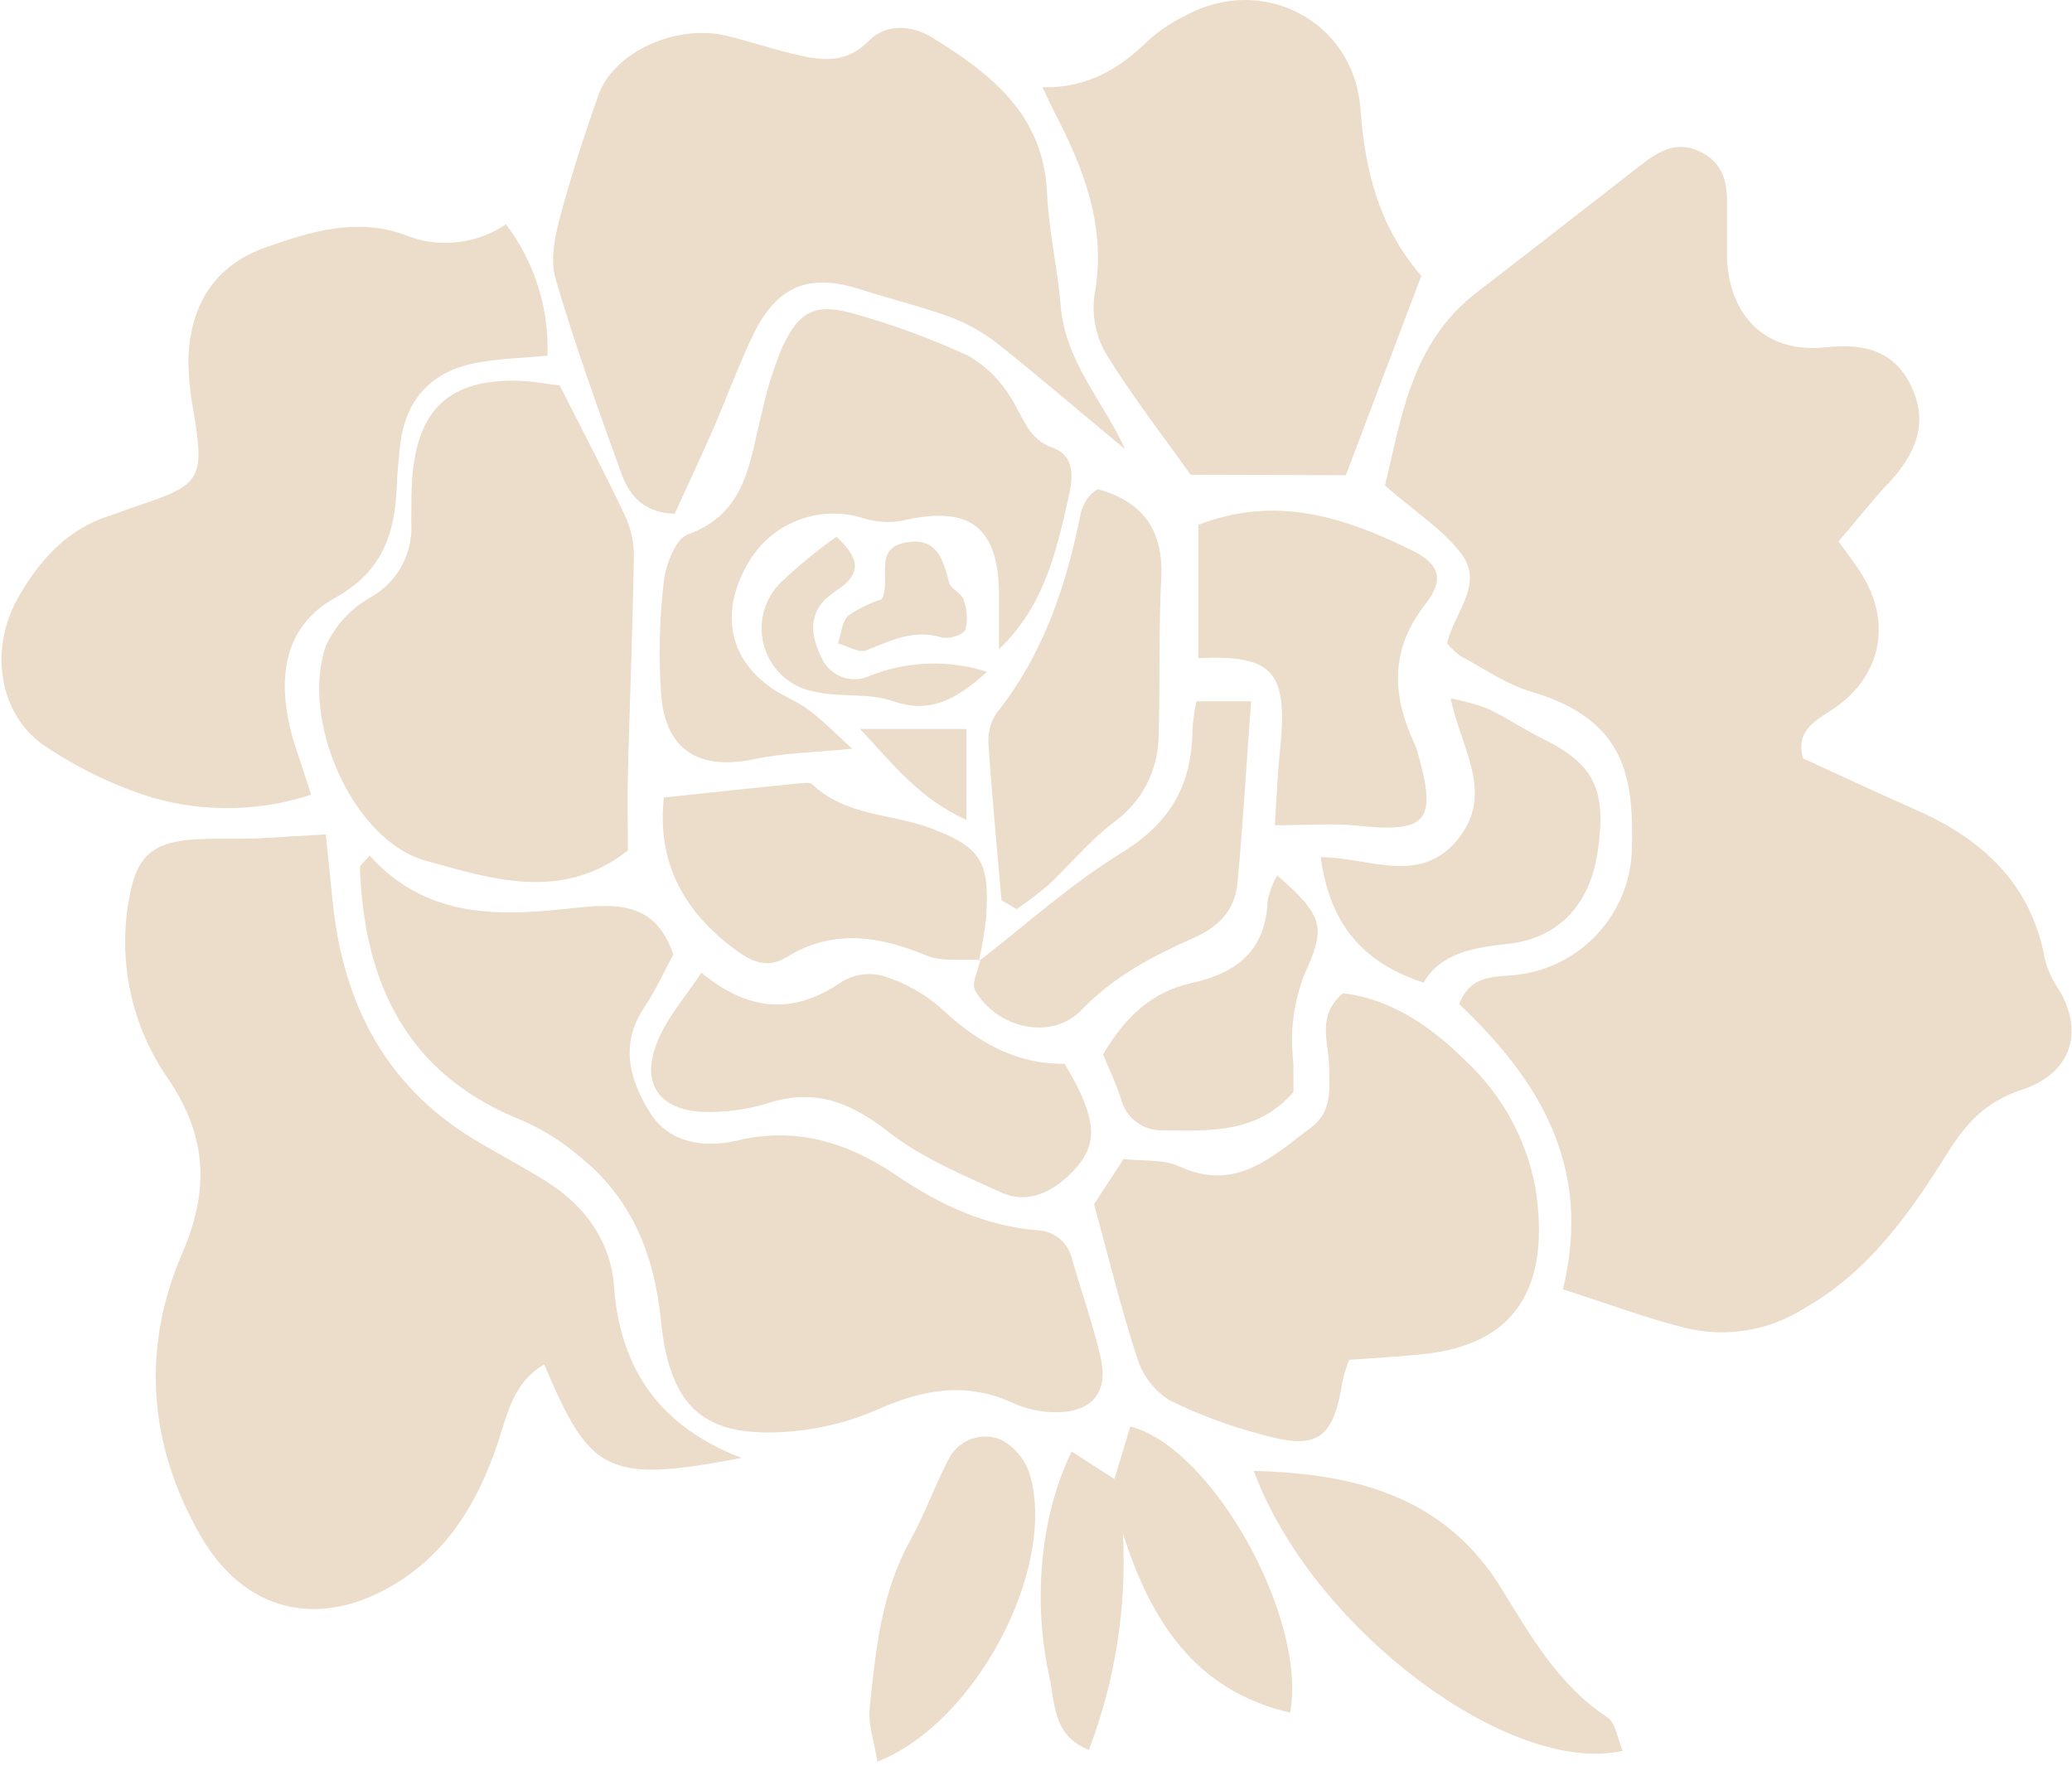 <svg xmlns="http://www.w3.org/2000/svg" width="1244" height="1075" viewBox="0 0 1244 1075" fill="none"><g opacity="0.5"><path d="M938.38 774.196C956.512 699.399 923.239 647.789 876.071 602.91C883.236 584.211 898.814 586.953 911.213 585.27C929.558 583.03 946.513 574.353 959.064 560.783C971.614 547.212 978.945 529.628 979.753 511.158C980.937 467.526 976.762 432.309 919.562 415.417C904.67 411.054 891.212 401.579 877.254 394.162C874.164 391.917 871.341 389.323 868.843 386.433C872.332 368.855 891.149 351.216 877.753 333.077C866.786 318.242 849.963 307.708 831.457 291.502C841.426 251.984 846.598 206.046 887.099 175.192C919.5 150.259 951.402 125.327 983.491 100.394C994.396 91.917 1005.42 83.814 1020.44 90.92C1035.46 98.026 1037.26 110.741 1036.89 125.077C1036.89 135.3 1036.89 145.46 1036.89 155.682C1038.7 191.024 1061.13 212.341 1096.4 208.539C1119.45 206.046 1137.27 210.658 1147.49 231.913C1158.27 254.415 1149.73 273.302 1133.66 290.256C1123.62 300.852 1114.96 312.321 1103.81 325.036C1109.04 332.392 1113.78 338.313 1117.71 344.733C1136.4 374.59 1129.23 407.501 1099.01 426.761C1087.61 433.992 1078.2 440.35 1082.5 455.371C1105.18 465.718 1127.36 476.19 1149.79 486.039C1190.3 503.803 1219.77 530.73 1227.87 576.606C1229.7 583.142 1232.63 589.317 1236.53 594.869C1251.23 620.113 1243.38 644.734 1213.72 654.396C1192.1 661.626 1180.45 674.404 1169.3 692.231C1146.49 728.695 1122.13 763.538 1083.06 785.728C1072.56 792.364 1060.83 796.811 1048.57 798.803C1036.31 800.795 1023.78 800.291 1011.72 797.321C988.227 791.462 965.048 782.736 938.38 774.196Z" fill="#D9BA96"></path><path d="M195.591 500.999C197.148 516.146 198.457 528.3 199.641 540.517C205.872 603.97 232.727 654.708 289.553 687.058C302.015 694.351 315.162 701.394 327.561 709.123C351.052 723.709 366.629 745.151 368.623 772.328C372.362 822.193 395.852 856.288 445.139 875.424C363.265 891.256 354.105 883.527 326.751 819.325C308.059 830.046 304.694 848.995 298.837 866.573C286.998 901.79 268.742 932.519 235.842 951.904C190.481 978.645 146.304 967.363 120.259 921.923C89.104 867.445 84.743 809.726 109.417 752.506C125.929 714.359 124.247 682.072 100.881 647.727C79.338 616.719 70.835 578.485 77.203 541.265C81.689 513.777 91.223 505.113 119.698 503.866C132.16 503.305 144.622 503.866 157.084 503.305C168.175 502.682 179.328 501.872 195.591 500.999Z" fill="#D9BA96"></path><path d="M221.887 513.714C257.777 553.544 303.761 549.804 347.876 544.88C374.98 542.013 394.421 544.506 404.266 573.116C398.658 583.463 393.548 594.87 386.694 605.092C371.678 627.532 378.345 649.348 390.62 668.67C402.147 686.746 423.644 689.364 442.336 684.877C478.413 676.275 509.319 686.186 538.168 705.758C563.902 723.21 591.068 735.988 622.161 738.669C627.264 738.736 632.191 740.546 636.123 743.8C640.056 747.054 642.759 751.556 643.782 756.558C649.452 776.067 656.244 795.265 660.792 815.025C665.59 835.968 655.808 847.873 634.249 847.998C625.249 848.041 616.346 846.149 608.141 842.45C580.04 829.485 554.181 834.223 526.828 846.377C508.334 854.425 488.528 859.03 468.382 859.965C425.201 861.898 402.334 847.499 396.913 793.707C392.863 753.005 379.279 719.408 347.44 693.977C337.17 685.275 325.688 678.115 313.356 672.722C244.318 645.296 218.522 590.631 216.092 520.758C216.03 519.449 218.584 517.766 221.887 513.714Z" fill="#D9BA96"></path><path d="M186.806 477.188C156.254 487.177 123.429 487.893 92.47 479.245C69.836 472.3 48.325 462.117 28.603 449.014C-0.059 431.25 -7.536 390.61 11.157 358.384C23.619 336.631 40.131 317.869 65.428 309.766C71.659 307.709 77.89 305.216 84.557 303.034C120.322 291.191 122.69 287.015 116.522 248.868C114.304 237.847 113.157 226.638 113.095 215.396C114.278 183.171 128.485 159.298 160.263 148.265C187.118 138.853 214.222 130.625 242.635 140.91C252.545 145.006 263.315 146.58 273.983 145.493C284.65 144.405 294.881 140.689 303.761 134.677C320.941 157.306 329.749 185.193 328.684 213.588C314.789 214.835 301.455 215.271 288.37 217.453C258.836 222.19 242.698 240.079 240.018 269.5C239.395 276.231 238.523 282.963 238.336 289.695C237.339 318.929 230.859 342.552 200.951 359.132C169.111 376.897 166.369 409.621 175.653 442.906C178.955 453.502 182.569 463.911 186.806 477.188Z" fill="#D9BA96"></path><path d="M675.56 269.811C650.636 249.117 626.086 228.049 600.788 207.854C592.202 200.803 582.575 195.126 572.251 191.024C554.368 184.292 535.613 179.929 517.419 174.008C485.828 163.661 466.325 171.328 451.807 201.808C443.084 220.071 436.168 239.206 428.067 257.906C420.528 275.172 412.49 292.188 405.013 308.581C384.389 307.522 377.161 295.741 372.612 283.088C358.78 244.878 345.072 206.607 333.607 167.65C330.304 156.68 332.921 142.717 335.975 131.311C342.642 106.378 350.617 81.445 359.278 57.136C368.438 31.269 405.699 14.315 435.918 21.421C449.066 24.537 461.901 28.9 474.986 32.079C491.436 36.006 506.951 39.434 521.656 24.475C531.875 14.065 547.265 14.938 559.664 22.543C594.931 44.296 626.584 68.668 628.641 116.04C629.638 138.479 634.872 160.731 636.803 183.233C639.545 217.141 661.789 239.954 675.56 269.811Z" fill="#D9BA96"></path><path d="M714.816 285.083C698.615 262.208 679.923 238.272 664.158 212.592C657.881 201.925 655.399 189.446 657.117 177.188C664.532 136.548 650.886 101.642 632.941 67.11C630.947 63.246 629.203 59.257 625.9 52.4C653.005 53.024 672.383 41.056 689.705 24.039C696.459 18.032 704.033 13.016 712.199 9.142C758.183 -15.79 812.953 12.695 816.753 65.241C819.495 102.639 827.969 136.298 853.329 165.656C838.562 204.551 823.856 243.384 808.03 285.333L714.816 285.083Z" fill="#D9BA96"></path><path d="M336.038 231.417C350.306 259.653 362.83 283.463 374.358 307.773C378.281 315.509 380.411 324.032 380.589 332.705C379.903 376.711 378.096 420.717 376.975 464.723C376.539 480.493 376.975 496.2 376.975 510.661C337.408 541.827 294.727 527.615 255.846 516.894C211.419 504.864 179.829 431.251 195.842 387.432C201.456 375.34 210.717 365.313 222.323 358.76C230.246 354.371 236.764 347.825 241.12 339.882C245.476 331.939 247.492 322.924 246.936 313.881C246.936 304.781 246.936 295.68 247.496 286.705C250.799 245.441 270.052 227.739 310.927 228.612C319.588 228.861 328.436 230.606 336.038 231.417Z" fill="#D9BA96"></path><path d="M674.562 695.908C686.401 697.341 698.613 695.908 708.333 700.52C742.292 715.978 763.976 694.287 787.279 676.897C800.115 667.235 798.183 653.148 797.934 639.498C797.685 625.847 790.27 610.14 806.221 596.427C835.382 599.73 859.558 616.747 879.995 637.004C901.75 657.301 916.425 684.042 921.867 713.298C931.213 773.635 909.405 807.169 855.196 813.028C840.678 814.587 826.035 815.335 810.022 816.519C808.432 820.581 807.121 824.746 806.096 828.985C800.551 864.514 790.893 871.183 756.249 861.023C737.655 856.134 719.599 849.389 702.352 840.891C693.119 835.151 686.228 826.313 682.911 815.958C673.067 785.977 665.652 755.123 656.866 723.084L674.562 695.908Z" fill="#D9BA96"></path><path d="M599.791 389.736V357.573C599.791 316.622 582.407 303.283 542.654 312.445C534.251 314.144 525.549 313.607 517.419 310.887C504.551 307.025 490.752 307.662 478.294 312.692C465.836 317.722 455.461 326.846 448.879 338.562C432.429 367.172 437.289 394.66 462.649 412.737C469.877 417.972 478.725 421.027 485.766 426.449C494.863 433.368 502.838 441.596 511.686 449.574C489.38 451.818 470.811 452.005 452.991 455.808C419.718 462.789 399.467 450.572 396.913 416.913C395.365 394.389 395.907 371.769 398.533 349.345C399.717 339.123 405.511 323.603 412.926 320.922C448.879 307.957 450 276.231 457.54 247.309C460.393 234.143 464.396 221.254 469.503 208.788C480.096 185.913 490.065 181.487 515.238 189.092C537.916 195.584 560.06 203.815 581.472 213.712C592.04 219.835 600.859 228.57 607.082 239.081C614.309 250.176 617.051 263.577 632.005 268.876C645.838 273.737 644.093 287.575 641.663 298.047C634.311 330.771 627.083 363.931 599.791 389.736Z" fill="#D9BA96"></path><path d="M421.089 584.025C449.689 607.586 476.606 609.394 505.518 589.448C509.218 587.203 513.34 585.745 517.629 585.166C521.917 584.587 526.279 584.898 530.442 586.082C543.304 590.07 555.175 596.741 565.272 605.654C586.707 625.849 610.259 639.188 639.233 638.752C659.982 673.845 660.044 688.617 641.165 706.257C629.388 717.289 615.493 722.588 600.975 715.981C577.609 705.322 553.184 695.162 533.308 679.579C510.939 662.064 489.691 653.525 461.902 662.126C449.035 666.197 435.575 668.072 422.086 667.674C395.916 666.489 384.7 650.595 394.296 626.473C400.091 611.326 411.68 598.423 421.089 584.025Z" fill="#D9BA96"></path><path d="M765.41 495.513C766.345 481.301 766.905 465.781 768.526 450.323C773.386 403.2 764.6 393.165 719.488 395.159V315.126C766.532 296.925 807.656 310.825 847.471 330.335C864.419 338.687 867.41 347.85 855.758 362.809C834.885 389.55 835.57 416.227 848.53 444.962C849.483 446.981 850.295 449.064 850.96 451.195C862.986 493.394 857.191 500.25 814.136 495.7C799.929 494.266 785.411 495.513 765.41 495.513Z" fill="#D9BA96"></path><path d="M601.287 540.517C598.608 509.352 595.555 478.186 593.499 447.02C592.927 440.432 594.595 433.843 598.234 428.321C626.46 392.917 640.231 351.653 648.892 308.084C649.717 304.851 651.109 301.791 653.004 299.046C654.739 297.012 656.728 295.211 658.923 293.685C685.903 301.04 698.677 317.994 697.181 347.352C695.561 378.83 696.558 410.432 695.623 441.972C695.534 452.138 693.036 462.139 688.336 471.154C683.635 480.169 676.865 487.94 668.581 493.831C654.375 504.615 642.785 518.764 629.638 531.23C623.469 536.478 617.021 541.388 610.322 545.94L601.287 540.517Z" fill="#D9BA96"></path><path d="M643.409 871.62L669.08 888.076L678.614 856.536C727.713 869.002 784.975 971.6 774.57 1028.38C717.121 1015.04 690.826 972.846 674.19 920.862C676.522 965.114 669.56 1009.36 653.752 1050.76C632.069 1042.22 633.439 1022.65 630.075 1007.13C619.669 960.13 625.028 909.019 643.409 871.62Z" fill="#D9BA96"></path><path d="M588.45 576.42C577.608 575.734 565.707 577.666 556.174 573.739C527.636 561.896 500.096 557.596 472.243 574.737C461.028 581.655 451.869 577.853 441.65 570.374C409.872 547.062 394.357 517.08 398.594 478.871C425.263 476.004 451.619 473.199 477.976 470.519C481.278 470.519 485.952 469.272 487.696 470.955C507.697 490.028 534.989 488.47 558.479 497.196C589.634 508.728 594.12 518.015 592.126 550.552C591.143 559.478 589.666 568.343 587.702 577.105L588.45 576.42Z" fill="#D9BA96"></path><path d="M752.774 883.236C815.764 884.709 867.889 899.765 901.148 953.359C919.021 982.24 935.492 1011.68 964.986 1031.15C970.197 1034.59 971.107 1044.11 974.137 1051.33C905.71 1066.51 787.174 976.988 752.774 883.236Z" fill="#D9BA96"></path><path d="M792.948 514.71C822.109 514.71 853.139 532.35 875.882 503.179C897.191 475.816 877.19 449.699 870.959 419.343C878.619 420.785 886.143 422.87 893.453 425.576C904.606 430.937 914.887 438.043 925.978 443.465C957.133 458.799 964.672 473.821 959.251 511.22C954.765 542.822 935.823 563.266 906.102 566.632C885.664 569.001 865.85 571.432 854.634 590.007C818.184 578.039 798.431 555.039 792.948 514.71Z" fill="#D9BA96"></path><path d="M587.703 577.105C616.116 555.164 643.034 530.668 673.441 512.031C703.847 493.394 715.873 469.895 715.998 436.735C716.422 431.474 717.192 426.248 718.303 421.089H751.14C748.399 458.488 746.28 494.391 742.978 530.107C741.482 545.752 732.634 556.037 717.368 562.831C692.756 573.801 669.017 585.894 649.327 606.463C631.382 625.162 598.296 617.496 585.398 594.62C583.092 590.506 587.267 582.777 588.451 576.731L587.703 577.105Z" fill="#D9BA96"></path><path d="M526.765 1057.8C525.02 1046.4 521.095 1035.74 522.154 1025.58C525.706 990.984 529.071 956.266 546.579 924.788C555.303 909.143 561.222 891.94 569.572 876.107C572.418 870.45 577.338 866.112 583.306 863.998C589.274 861.884 595.828 862.158 601.598 864.763C605.759 867.101 609.413 870.246 612.344 874.013C615.276 877.78 617.426 882.095 618.671 886.704C633.874 942.864 585.709 1034.68 526.765 1057.8Z" fill="#D9BA96"></path><path d="M662.287 633.142C675.185 611.014 691.323 595.743 714.689 590.445C742.043 584.523 759.925 571.247 761.047 540.954C762.147 535.566 764.103 530.388 766.842 525.62C795.192 550.553 796.127 556.786 782.793 585.895C778.905 596.367 776.554 607.347 775.814 618.494C775.536 625.277 775.786 632.07 776.562 638.814C776.562 644.424 776.562 650.096 776.562 655.643C755.252 680.576 726.715 679.08 698.364 678.706C692.641 678.972 687.002 677.258 682.394 673.853C677.787 670.447 674.493 665.557 673.066 660.007C670.387 651.343 666.4 643.177 662.287 633.142Z" fill="#D9BA96"></path><path d="M592.689 403.388C572.251 421.776 556.985 428.321 535.738 420.903C521.282 415.917 504.584 418.909 489.131 415.356C482.167 414.12 475.676 410.996 470.366 406.324C465.055 401.651 461.128 395.61 459.013 388.859C456.899 382.108 456.677 374.905 458.373 368.037C460.069 361.169 463.617 354.898 468.631 349.908C479.135 339.893 490.36 330.664 502.216 322.295C514.678 334.013 517.668 342.677 505.456 352.339C501.675 354.748 498.11 357.48 494.801 360.504C484.769 371.537 487.76 383.754 493.368 395.223C494.561 397.826 496.258 400.166 498.362 402.107C500.466 404.049 502.934 405.553 505.623 406.533C508.313 407.513 511.17 407.949 514.029 407.816C516.888 407.682 519.692 406.983 522.279 405.757C544.775 396.874 569.647 396.037 592.689 403.388V403.388Z" fill="#D9BA96"></path><path d="M529.383 359.818C535.614 347.85 523.589 329.213 544.151 325.66C562.843 322.543 566.146 336.132 569.884 349.845C570.944 353.709 577.174 356.078 578.421 359.942C580.711 365.714 581.125 372.06 579.605 378.081C578.421 381.197 569.51 384.002 565.398 382.756C548.575 377.582 534.804 384.75 520.099 390.485C515.613 392.23 508.821 387.867 503.089 386.371C505.02 380.636 505.457 373.156 509.32 369.604C515.492 365.376 522.252 362.079 529.383 359.818V359.818Z" fill="#D9BA96"></path><path d="M516.359 437.732H580.226V492.335C552 479.619 536.298 458.925 516.359 437.732Z" fill="#D9BA96"></path></g></svg>